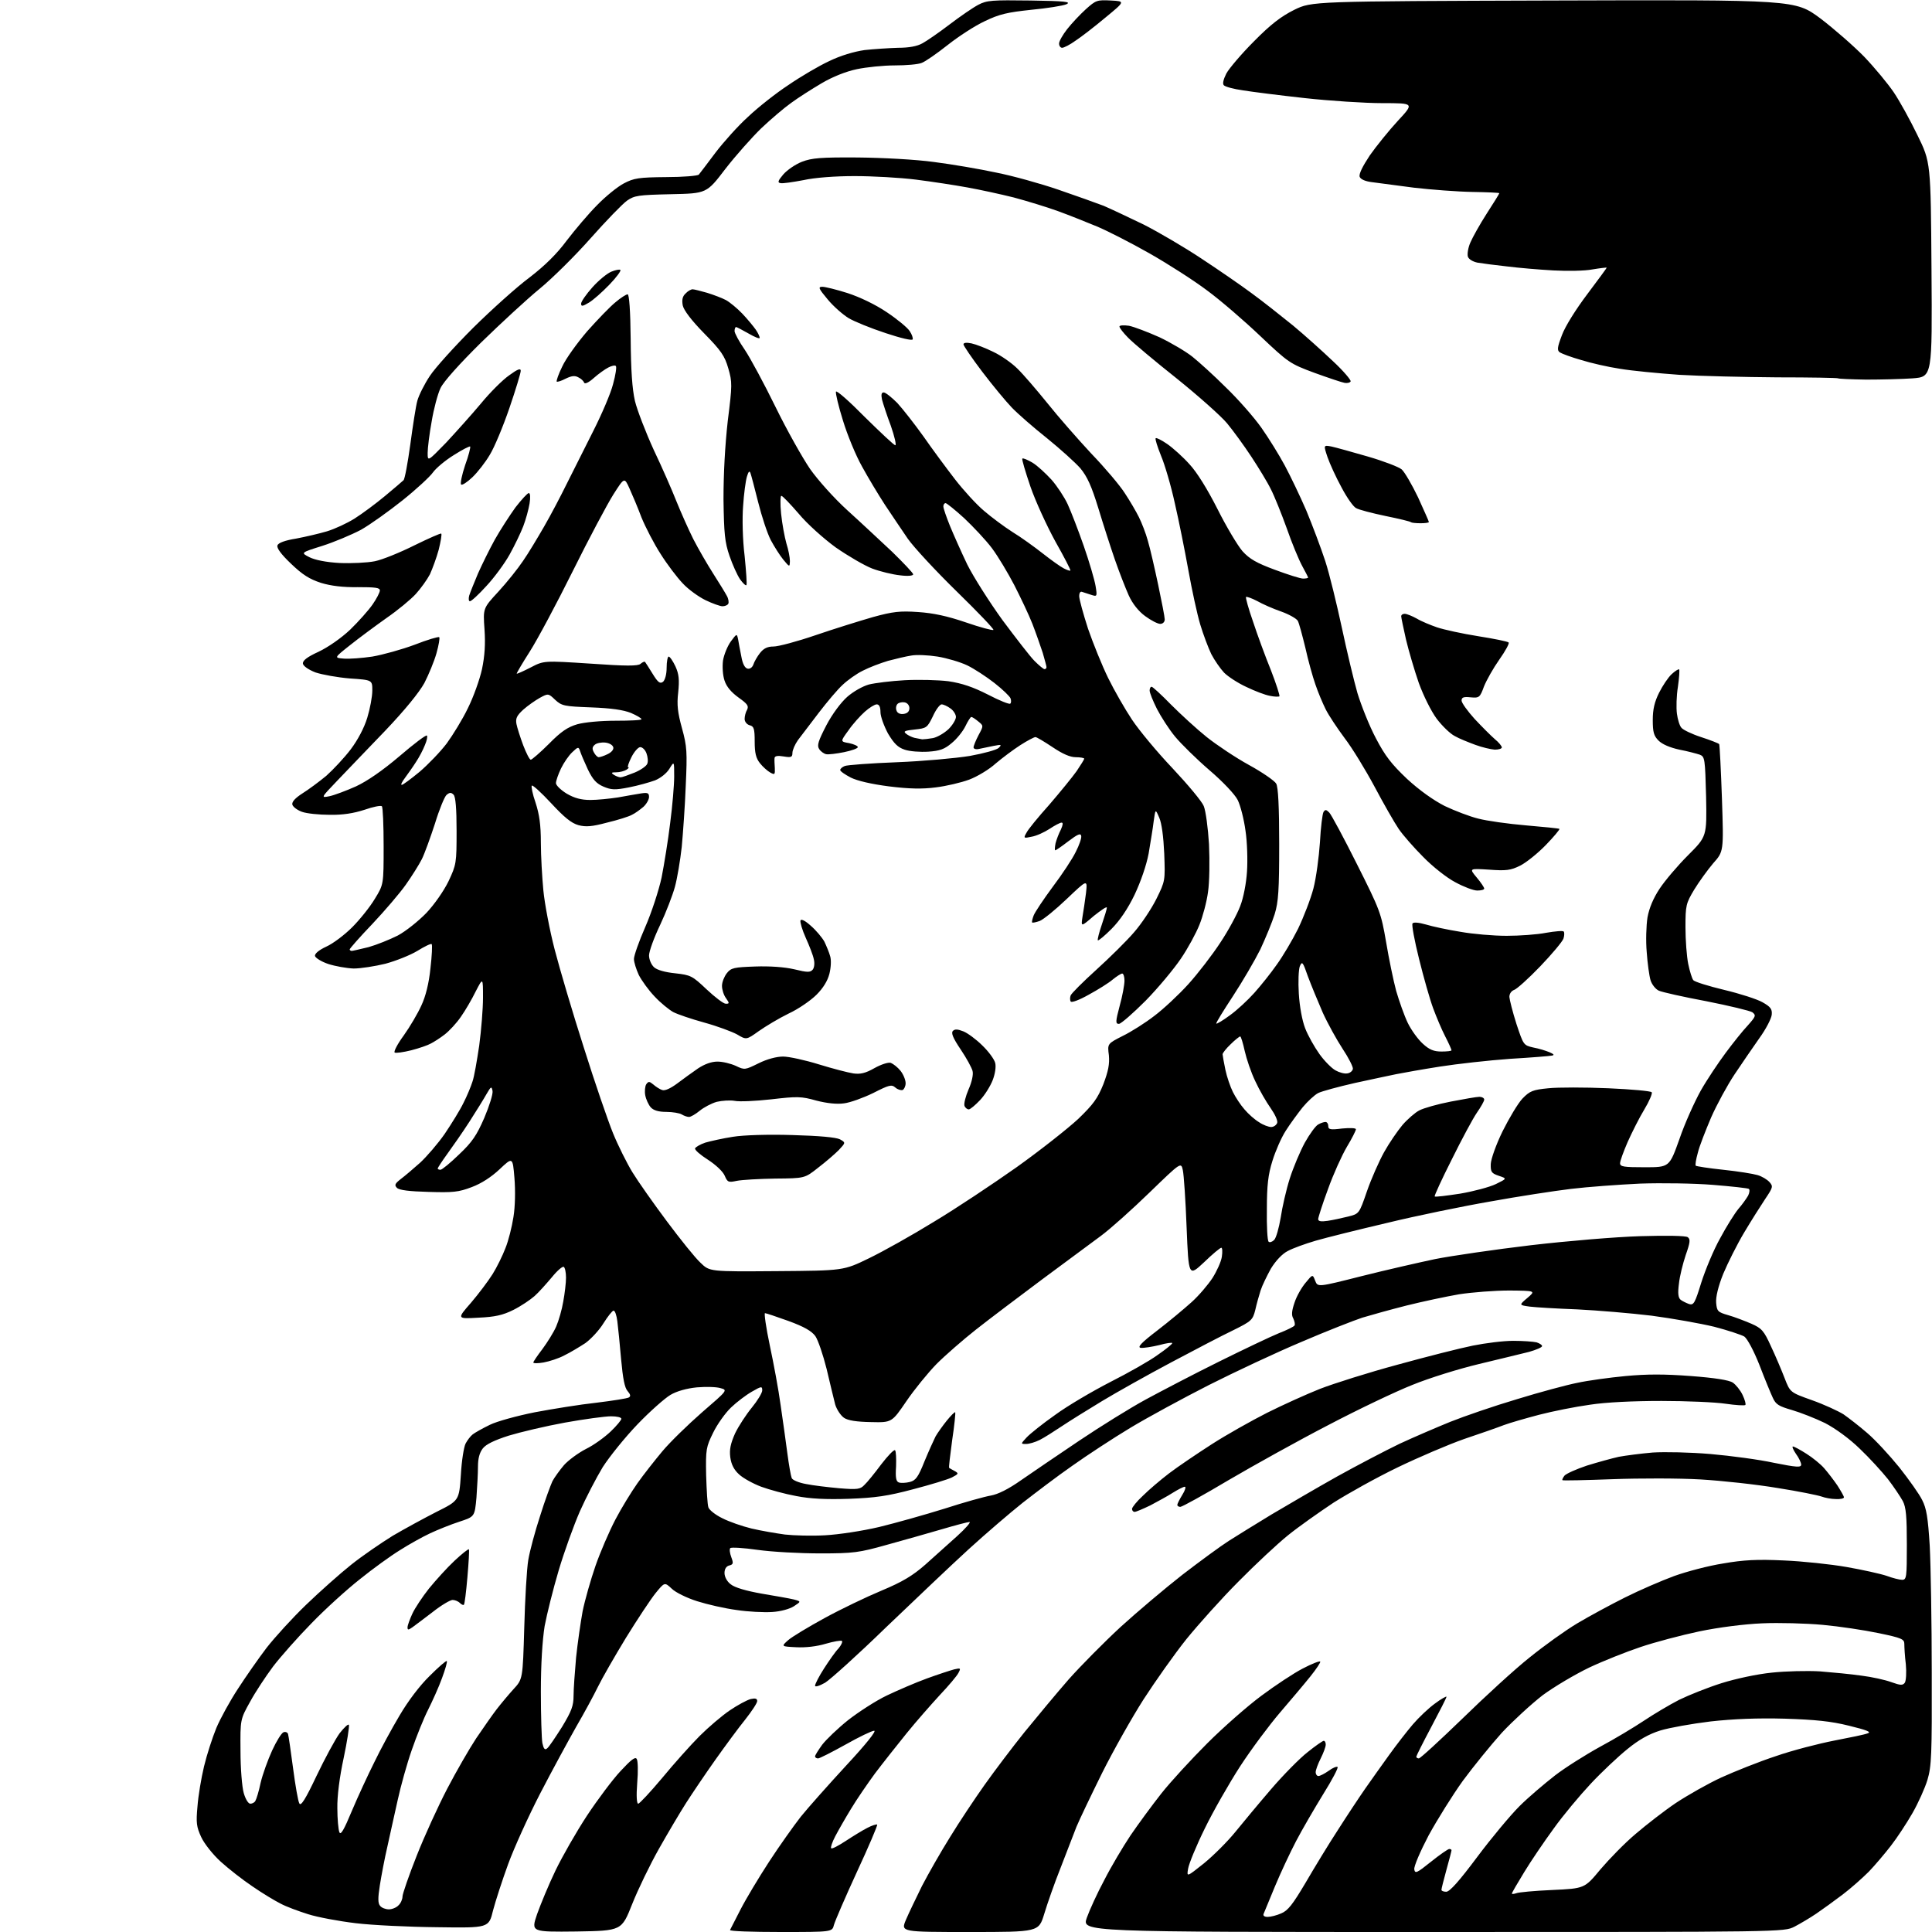 <?xml version="1.0" encoding="UTF-8" standalone="no"?>
<svg 
  version="1.1" 
  xmlns="http://www.w3.org/2000/svg" 
  xmlns:xlink="http://www.w3.org/1999/xlink" 
  xmlns:svg="http://www.w3.org/2000/svg"
  xmlns:rdf="http://www.w3.org/1999/02/22-rdf-syntax-ns#"
  xmlns:cc="http://creativecommons.org/ns#"
  xmlns:dc="http://purl.org/dc/elements/1.1/"
  viewBox="0 0 768 768"
  width="768"
  height="768"
>
<style>svg {background-color: white; }</style>"
<path stroke="none" fill="black" fill-rule="evenodd" d="M229.1,767.8C211.1,768.0 211.1,768.0 213.5,760.9C214.9,757.0 218.1,749.2 220.8,743.6C223.5,738.0 229.1,728.2 233.3,721.8C237.6,715.3 243.6,707.3 246.7,704.0C250.8,699.6 252.5,698.2 253.1,699.2C253.6,699.9 253.7,704.2 253.3,708.8C252.9,713.9 253.1,717.0 253.7,717.0C254.2,717.0 258.5,712.4 263.2,706.8C267.9,701.1 274.6,693.6 278.1,690.1C281.6,686.6 287.0,682.0 290.1,679.9C293.2,677.8 296.9,675.8 298.4,675.4C300.3,675.0 301.0,675.2 301.0,676.2C301.0,677.0 298.8,680.3 296.2,683.6C293.6,686.8 288.3,694.0 284.4,699.5C280.5,705.0 275.3,712.7 272.8,716.6C270.3,720.5 265.4,728.8 261.9,735.0C258.4,741.2 253.6,751.1 251.3,756.9C247.1,767.5 247.1,767.5 229.1,767.8zM310.3,768.0C299.0,768.0 290.0,767.7 290.2,767.2C290.4,766.8 292.3,763.1 294.4,759.0C296.5,754.9 301.6,746.4 305.7,740.1C309.8,733.8 315.5,725.8 318.3,722.2C321.2,718.6 329.3,709.5 336.3,701.9C344.3,693.3 348.5,688.0 347.5,688.0C346.6,688.0 341.4,690.5 336.1,693.5C330.7,696.5 325.8,699.0 325.2,699.0C324.5,699.0 324.0,698.6 324.0,698.2C324.0,697.7 325.3,695.7 326.8,693.6C328.4,691.5 333.0,687.1 337.1,683.8C341.2,680.6 348.1,676.1 352.5,674.0C356.9,671.9 364.1,668.8 368.5,667.2C372.9,665.6 377.8,664.0 379.3,663.6C381.9,663.0 382.0,663.1 381.0,665.0C380.4,666.2 377.1,670.1 373.6,673.8C370.2,677.5 364.2,684.3 360.4,689.0C356.6,693.7 350.9,700.9 347.8,705.0C344.8,709.1 340.4,715.5 338.2,719.2C336.0,722.8 333.2,727.7 332.0,730.0C330.8,732.3 330.1,734.4 330.4,734.7C330.7,735.1 333.3,733.7 336.2,731.8C339.1,729.9 343.0,727.5 344.8,726.6C346.7,725.6 348.4,725.1 348.7,725.3C348.9,725.6 345.3,734.1 340.6,744.2C336.0,754.2 331.9,763.7 331.5,765.2C330.8,768.0 330.8,768.0 310.3,768.0zM385.5,768.0C358.1,768.0 358.1,768.0 360.1,763.2C361.2,760.6 364.1,754.6 366.5,749.7C369.0,744.9 374.0,736.1 377.7,730.2C381.3,724.3 387.5,715.0 391.4,709.5C395.3,704.0 402.4,694.6 407.3,688.5C412.2,682.5 420.0,673.1 424.8,667.6C429.6,662.2 438.9,652.8 445.5,646.7C452.1,640.7 463.1,631.4 470.0,626.0C476.9,620.7 485.2,614.6 488.5,612.5C491.8,610.4 499.4,605.7 505.5,602.0C511.6,598.4 523.2,591.6 531.4,587.0C539.5,582.5 550.8,576.6 556.4,573.9C562.0,571.3 571.1,567.4 576.5,565.2C582.0,563.0 593.9,558.9 603.0,556.2C612.1,553.4 622.9,550.5 627.0,549.7C631.1,548.8 639.8,547.6 646.2,547.0C654.8,546.2 661.6,546.2 672.2,547.0C681.5,547.7 687.3,548.6 688.8,549.6C690.0,550.4 691.8,552.6 692.7,554.5C693.6,556.4 694.1,558.2 693.8,558.5C693.5,558.8 690.0,558.6 685.9,558.0C681.9,557.4 670.4,556.9 660.5,556.9C649.3,556.9 638.5,557.4 632.0,558.4C626.2,559.2 617.2,561.0 611.8,562.4C606.5,563.8 600.2,565.6 597.8,566.5C595.5,567.4 588.4,569.9 582.1,572.0C575.8,574.2 563.9,579.3 555.6,583.3C547.3,587.3 535.8,593.7 530.0,597.4C524.3,601.2 516.2,606.9 512.0,610.3C507.9,613.6 499.0,621.9 492.4,628.6C485.7,635.3 476.4,645.7 471.6,651.6C466.8,657.6 459.2,668.4 454.6,675.5C450.0,682.7 442.6,695.8 438.1,704.8C433.7,713.7 429.1,723.3 427.9,726.2C426.8,729.1 423.9,736.5 421.6,742.5C419.2,748.5 416.3,756.8 415.1,760.8C412.9,768.0 412.9,768.0 385.5,768.0zM569.6,768.0C430.1,768.0 430.1,768.0 432.0,762.4C433.1,759.3 436.2,752.5 439.0,747.3C441.7,742.0 446.4,734.1 449.4,729.6C452.4,725.2 457.9,717.7 461.6,713.0C465.3,708.3 473.6,699.3 479.9,693.0C486.3,686.6 496.0,678.1 501.4,674.1C506.9,670.0 514.3,665.1 517.8,663.3C521.4,661.4 524.5,660.2 524.8,660.5C525.1,660.7 523.3,663.4 520.9,666.4C518.5,669.4 513.0,675.9 508.8,680.8C504.6,685.7 497.5,695.2 493.0,702.1C488.6,708.9 482.2,720.1 478.9,726.9C475.5,733.8 472.6,740.9 472.3,742.8C471.7,746.2 471.7,746.2 478.6,740.7C482.4,737.6 488.0,732.0 491.0,728.3C494.0,724.6 500.4,716.9 505.3,711.2C510.1,705.6 516.7,698.9 519.8,696.5C522.9,694.0 525.8,692.0 526.2,692.0C526.7,692.0 527.0,692.7 527.0,693.5C527.0,694.4 526.1,696.8 525.0,699.0C523.9,701.2 523.0,703.6 523.0,704.5C523.0,705.3 523.5,706.0 524.1,706.0C524.7,706.0 526.5,705.1 528.2,703.9C529.8,702.7 531.4,702.1 531.7,702.4C532.1,702.7 529.5,707.6 526.0,713.2C522.5,718.9 517.6,727.3 515.2,731.9C512.8,736.5 509.0,744.6 506.8,749.9C504.6,755.2 502.6,760.1 502.3,760.8C502.0,761.5 502.6,762.0 503.9,762.0C505.1,762.0 507.5,761.4 509.3,760.6C512.0,759.5 513.9,757.0 519.0,748.4C522.5,742.4 528.2,733.0 531.8,727.5C535.3,722.0 540.2,714.6 542.7,711.0C545.2,707.4 549.5,701.4 552.3,697.5C555.1,693.6 559.3,688.2 561.6,685.5C564.0,682.7 567.9,679.0 570.4,677.2C572.9,675.3 575.0,674.2 575.0,674.5C575.0,674.9 572.3,680.2 569.0,686.4C565.7,692.6 563.0,698.0 563.0,698.3C563.0,698.7 563.5,699.0 564.0,699.0C564.6,699.0 572.3,691.9 581.3,683.2C590.2,674.5 602.2,663.5 608.0,658.9C613.8,654.2 622.3,648.1 627.0,645.3C631.7,642.5 640.2,637.9 646.0,635.0C651.8,632.1 660.6,628.3 665.5,626.5C670.5,624.7 679.2,622.4 685.0,621.5C693.0,620.1 698.5,619.8 709.0,620.3C716.4,620.6 727.7,621.8 734.0,622.9C740.3,624.0 747.5,625.6 749.9,626.4C752.3,627.3 755.1,628.0 756.1,628.0C757.9,628.0 758.0,627.0 758.0,614.0C758.0,602.9 757.7,599.2 756.4,596.7C755.4,594.9 752.8,591.0 750.5,588.0C748.1,585.0 743.1,579.5 739.3,575.9C735.2,571.9 729.7,567.9 725.5,565.7C721.6,563.8 715.7,561.5 712.3,560.5C707.1,559.0 705.9,558.3 704.7,555.6C703.9,553.9 701.5,548.1 699.4,542.6C697.1,536.8 694.6,532.2 693.4,531.3C692.2,530.6 686.8,528.8 681.4,527.4C676.0,526.1 664.8,524.1 656.5,523.0C648.2,522.0 635.0,520.9 627.0,520.5C619.0,520.2 610.5,519.7 608.1,519.4C603.8,518.8 603.8,518.8 607.1,516.0C610.5,513.1 610.5,513.1 600.0,513.0C594.2,513.0 585.2,513.7 580.0,514.5C574.8,515.4 565.4,517.4 559.0,519.0C552.7,520.6 544.8,522.8 541.5,523.8C538.2,524.9 527.4,529.1 517.4,533.4C507.4,537.6 490.8,545.4 480.5,550.6C470.1,555.9 456.1,563.5 449.3,567.6C442.5,571.7 432.1,578.5 426.2,582.7C420.3,586.8 411.5,593.5 406.5,597.4C401.6,601.3 391.9,609.6 385.0,615.9C378.1,622.2 363.4,636.2 352.2,646.9C341.1,657.7 330.1,667.6 328.0,668.9C325.7,670.2 324.0,670.7 324.0,670.1C324.0,669.4 325.6,666.3 327.6,663.2C329.6,660.1 332.1,656.5 333.3,655.3C334.4,654.0 335.0,652.7 334.7,652.3C334.3,652.0 331.4,652.5 328.3,653.4C324.7,654.5 320.2,655.0 316.5,654.8C310.5,654.5 310.5,654.5 313.3,652.0C314.9,650.6 321.4,646.7 327.8,643.2C334.2,639.7 344.4,634.8 350.4,632.3C358.8,628.8 362.9,626.3 367.9,621.9C371.5,618.7 377.2,613.6 380.5,610.6C383.8,607.6 386.0,605.1 385.4,605.0C384.8,605.0 379.8,606.3 374.4,607.9C368.9,609.5 359.1,612.3 352.5,614.1C341.5,617.2 339.3,617.5 326.0,617.5C318.0,617.5 306.9,616.9 301.2,616.1C295.6,615.3 290.7,615.0 290.3,615.4C289.9,615.8 290.1,617.4 290.7,619.0C291.6,621.4 291.5,621.9 289.9,622.3C288.7,622.6 288.0,623.7 288.0,625.3C288.0,626.8 289.0,628.7 290.5,629.8C292.1,631.1 296.6,632.4 302.8,633.5C308.1,634.4 313.9,635.4 315.5,635.8C318.5,636.6 318.5,636.6 315.6,638.5C313.9,639.6 310.3,640.6 306.9,640.8C303.7,641.0 297.3,640.7 292.8,640.0C288.2,639.4 281.2,637.8 277.1,636.5C273.0,635.2 268.5,633.0 267.0,631.5C264.2,628.9 264.2,628.9 260.6,633.3C258.6,635.8 253.3,643.8 248.8,651.1C244.3,658.5 239.3,667.2 237.7,670.5C236.1,673.8 232.2,681.0 229.0,686.5C225.9,692.0 219.4,703.9 214.7,713.0C210.0,722.1 204.3,734.7 202.0,741.0C199.7,747.3 197.0,755.6 196.0,759.4C194.3,766.4 194.3,766.4 173.9,766.1C162.7,766.0 148.0,765.3 141.4,764.5C134.7,763.7 126.1,762.1 122.4,760.9C118.6,759.7 113.7,757.9 111.5,756.7C109.3,755.6 104.3,752.6 100.4,749.9C96.5,747.3 90.9,742.9 87.8,740.1C84.7,737.3 81.2,732.9 80.0,730.3C78.1,726.2 77.9,724.6 78.5,718.1C78.8,713.9 80.0,706.8 81.1,702.2C82.2,697.6 84.4,690.8 86.0,686.9C87.6,683.1 91.5,676.0 94.6,671.3C97.7,666.5 102.8,659.2 106.0,655.0C109.2,650.9 116.2,643.2 121.6,638.0C127.1,632.7 135.2,625.5 139.6,622.0C144.1,618.4 151.6,613.3 156.1,610.5C160.7,607.8 168.6,603.5 173.5,601.0C182.5,596.5 182.5,596.5 183.2,586.3C183.5,580.7 184.4,575.1 185.1,573.8C185.8,572.5 187.0,570.9 187.9,570.2C188.8,569.5 191.8,567.8 194.7,566.4C197.5,565.0 205.6,562.8 212.6,561.4C219.5,560.1 230.6,558.3 237.1,557.6C243.6,556.8 249.4,555.9 250.0,555.5C250.8,555.0 250.6,554.3 249.5,553.0C248.3,551.7 247.6,548.0 246.9,540.3C246.4,534.4 245.7,527.6 245.4,525.2C245.1,522.9 244.5,521.0 243.9,521.0C243.4,521.0 241.6,523.3 239.9,526.0C238.2,528.8 234.9,532.3 232.7,533.9C230.4,535.4 226.6,537.7 224.3,538.8C222.1,540.0 218.3,541.2 216.1,541.6C213.8,542.0 212.0,542.0 212.0,541.6C212.0,541.3 213.6,538.9 215.6,536.3C217.6,533.6 220.1,529.6 221.1,527.3C222.1,525.0 223.4,520.5 223.9,517.4C224.5,514.2 225.0,509.9 225.0,507.9C225.0,505.8 224.6,503.9 224.1,503.6C223.6,503.3 221.5,505.1 219.4,507.7C217.2,510.3 214.2,513.7 212.5,515.2C210.8,516.7 207.1,519.2 204.1,520.7C199.9,522.8 196.8,523.5 190.2,523.8C181.6,524.3 181.6,524.3 187.2,517.9C190.2,514.4 194.1,509.2 195.8,506.5C197.5,503.8 199.8,499.1 200.9,496.2C202.1,493.3 203.5,487.7 204.1,483.8C204.8,479.6 204.9,473.2 204.5,468.3C203.8,459.9 203.8,459.9 198.6,464.8C195.3,467.9 191.3,470.5 187.5,471.9C182.3,473.9 180.0,474.1 170.3,473.8C162.7,473.6 158.7,473.1 157.8,472.2C156.7,471.1 157.0,470.5 159.3,468.7C160.9,467.5 164.3,464.6 167.0,462.2C169.6,459.8 174.1,454.6 176.8,450.7C179.5,446.7 182.9,441.2 184.2,438.5C185.6,435.8 187.2,431.9 187.8,430.0C188.5,428.1 189.6,421.6 190.5,415.6C191.3,409.6 192.0,401.0 192.0,396.6C192.0,388.5 192.0,388.5 189.1,394.1C187.6,397.2 184.9,401.8 183.2,404.2C181.5,406.7 178.6,409.8 176.8,411.2C175.0,412.6 172.5,414.2 171.3,414.8C170.1,415.5 166.6,416.7 163.5,417.5C160.3,418.3 157.3,418.7 156.9,418.4C156.4,418.1 158.0,415.0 160.5,411.6C163.0,408.1 166.1,402.8 167.5,399.7C169.2,396.1 170.5,390.9 171.1,385.0C171.7,379.9 171.9,375.6 171.6,375.3C171.3,375.0 168.8,376.2 165.9,378.0C163.1,379.7 157.3,382.0 153.2,383.1C149.1,384.1 143.4,385.0 140.6,385.0C137.8,384.9 133.3,384.1 130.5,383.2C127.8,382.3 125.4,380.8 125.2,380.0C125.1,379.1 126.7,377.7 129.7,376.3C132.4,375.1 137.0,371.6 140.0,368.6C143.0,365.6 147.1,360.5 149.0,357.3C152.5,351.6 152.5,351.6 152.5,336.4C152.5,328.0 152.2,320.9 151.8,320.5C151.4,320.1 148.3,320.7 144.9,321.9C140.6,323.3 136.2,324.0 131.1,323.9C126.9,323.9 121.9,323.4 120.0,322.7C118.1,322.0 116.4,320.7 116.2,319.8C116.0,318.7 117.4,317.2 120.2,315.4C122.6,313.9 126.8,310.8 129.7,308.4C132.5,305.9 136.9,301.2 139.4,297.9C142.2,294.2 144.8,289.3 146.0,285.3C147.1,281.7 148.0,276.9 148.0,274.5C148.0,270.3 148.0,270.3 139.1,269.7C134.2,269.3 128.1,268.2 125.4,267.3C122.6,266.2 120.6,264.8 120.4,263.8C120.3,262.6 122.0,261.2 126.6,259.1C130.4,257.3 135.6,253.7 139.2,250.3C142.5,247.1 146.5,242.6 148.1,240.3C149.7,238.0 151.0,235.5 151.0,234.7C151.0,233.6 149.1,233.4 142.2,233.4C136.4,233.5 131.5,232.9 127.6,231.7C123.0,230.2 120.3,228.5 115.7,224.1C111.7,220.3 109.9,217.8 110.3,216.8C110.6,215.8 113.3,214.8 117.7,214.1C121.4,213.4 127.0,212.1 130.0,211.2C133.0,210.3 138.0,208.0 141.0,206.1C144.0,204.2 149.4,200.2 153.0,197.2C156.6,194.2 159.9,191.4 160.4,190.9C160.9,190.5 162.1,184.0 163.1,176.7C164.1,169.3 165.3,161.4 165.9,159.3C166.5,157.1 168.7,152.7 170.9,149.4C173.0,146.2 180.8,137.6 188.1,130.3C195.5,123.0 205.5,114.0 210.5,110.3C216.6,105.6 221.3,101.0 225.3,95.6C228.6,91.3 234.0,84.9 237.4,81.5C240.7,78.1 245.5,74.2 248.0,72.9C252.0,70.8 253.9,70.5 264.8,70.4C271.5,70.4 277.4,69.9 277.8,69.4C278.2,68.9 281.2,65.0 284.4,60.7C287.6,56.5 293.4,50.0 297.4,46.4C301.3,42.7 308.5,37.0 313.4,33.8C318.2,30.5 325.5,26.2 329.6,24.3C334.1,22.1 339.5,20.5 343.7,19.9C347.4,19.5 353.4,19.1 357.0,19.0C361.3,19.0 364.6,18.4 366.7,17.2C368.4,16.3 373.3,12.9 377.5,9.7C381.7,6.5 386.8,3.0 388.9,1.9C392.3,0.1 394.4,-0.0 409.6,0.2C423.4,0.4 426.0,0.7 423.9,1.7C422.5,2.3 416.2,3.3 409.9,3.9C400.5,4.9 397.3,5.6 391.5,8.4C387.6,10.2 381.0,14.5 376.7,17.9C372.4,21.3 367.8,24.5 366.4,25.0C365.0,25.6 360.2,26.0 355.7,26.0C351.2,26.0 344.4,26.7 340.6,27.5C336.3,28.4 331.0,30.5 326.6,33.1C322.7,35.4 317.2,38.9 314.5,40.9C311.8,42.8 306.4,47.4 302.6,51.0C298.9,54.6 292.4,61.9 288.3,67.2C280.9,76.9 280.9,76.9 266.7,77.2C253.7,77.5 252.2,77.7 249.2,79.8C247.4,81.1 240.9,87.8 234.7,94.8C228.6,101.7 219.5,110.7 214.5,114.8C209.6,118.8 199.1,128.5 191.3,136.1C182.7,144.6 176.3,151.7 175.1,154.3C174.0,156.6 172.4,162.6 171.6,167.5C170.7,172.4 170.0,178.1 170.0,180.0C170.0,183.5 170.0,183.5 177.3,176.0C181.2,171.8 187.5,164.8 191.1,160.5C194.7,156.1 199.8,151.0 202.4,149.2C205.8,146.7 207.0,146.3 207.0,147.4C207.0,148.3 205.0,154.9 202.5,162.2C200.0,169.5 196.5,177.9 194.7,180.8C193.0,183.7 189.9,187.7 187.8,189.7C185.7,191.7 183.7,193.0 183.3,192.6C182.9,192.2 183.6,188.8 184.9,184.9C186.3,181.1 187.1,177.8 186.9,177.5C186.6,177.3 183.7,178.8 180.4,180.9C177.0,183.0 173.3,186.1 172.1,187.8C170.9,189.5 165.5,194.5 160.0,198.9C154.6,203.2 147.2,208.5 143.5,210.6C139.7,212.6 132.8,215.5 128.1,217.0C119.5,219.7 119.5,219.7 123.0,221.5C125.2,222.6 129.6,223.5 135.0,223.8C139.7,224.0 146.0,223.7 149.0,223.1C152.0,222.5 159.1,219.6 164.7,216.8C170.4,214.0 175.2,211.9 175.4,212.1C175.7,212.4 175.2,215.2 174.4,218.5C173.5,221.8 171.9,226.1 170.9,228.3C169.8,230.4 167.3,233.9 165.3,236.1C163.3,238.3 158.1,242.6 153.6,245.7C149.1,248.9 142.6,253.7 139.1,256.5C132.8,261.5 132.8,261.5 136.6,261.8C138.8,262.0 143.9,261.6 148.0,261.0C152.1,260.3 159.7,258.2 164.8,256.3C169.9,254.3 174.3,253.0 174.6,253.3C174.9,253.6 174.4,256.5 173.5,259.7C172.6,262.9 170.4,268.2 168.7,271.5C166.6,275.3 161.0,282.2 153.1,290.5C146.2,297.6 137.7,306.6 134.1,310.3C127.5,317.2 127.5,317.2 131.0,316.5C132.9,316.1 137.7,314.3 141.5,312.6C146.0,310.5 152.1,306.3 158.8,300.6C164.5,295.7 169.4,292.0 169.7,292.4C170.0,292.7 169.7,294.4 168.9,296.2C168.2,298.0 166.6,301.1 165.3,303.0C164.1,304.9 162.1,307.7 161.0,309.2C159.8,310.8 159.2,312.0 159.7,312.0C160.2,312.0 163.4,309.6 166.8,306.8C170.2,303.9 175.1,298.8 177.6,295.5C180.0,292.2 183.9,285.9 186.0,281.5C188.2,277.1 190.7,270.1 191.6,266.0C192.7,260.7 193.0,256.0 192.6,250.2C192.0,241.8 192.0,241.8 198.1,235.2C201.5,231.5 205.9,226.0 207.9,223.0C210.0,220.0 213.7,213.8 216.3,209.3C218.9,204.8 222.9,197.2 225.3,192.3C227.7,187.5 232.4,178.1 235.8,171.4C239.2,164.7 242.8,156.3 243.7,152.7C244.7,149.1 245.2,145.8 244.8,145.5C244.5,145.1 243.1,145.4 241.8,146.1C240.6,146.7 237.9,148.6 236.0,150.3C234.0,152.1 232.4,152.8 232.2,152.1C232.0,151.5 231.0,150.5 229.9,150.0C228.5,149.2 227.2,149.4 224.9,150.5C223.2,151.4 221.6,151.9 221.3,151.7C221.1,151.4 222.0,148.7 223.5,145.7C224.9,142.6 229.4,136.4 233.4,131.7C237.5,127.1 242.5,121.9 244.6,120.2C246.7,118.4 248.9,117.0 249.5,117.0C250.1,117.0 250.6,123.4 250.7,134.8C250.8,147.1 251.3,154.6 252.4,159.4C253.3,163.1 256.7,171.9 259.9,178.9C263.2,185.8 267.2,195.0 268.9,199.3C270.6,203.5 273.6,210.3 275.6,214.3C277.6,218.2 281.2,224.4 283.5,228.0C285.8,231.6 288.2,235.5 288.9,236.8C289.6,238.0 289.8,239.5 289.5,240.0C289.2,240.6 288.1,241.0 287.2,241.0C286.3,241.0 283.2,239.9 280.5,238.6C277.8,237.3 273.6,234.3 271.4,231.9C269.1,229.5 265.1,224.2 262.6,220.2C260.0,216.2 256.6,209.6 255.0,205.7C253.5,201.7 251.3,196.5 250.2,194.1C248.2,189.7 248.2,189.7 243.8,196.6C241.4,200.4 234.1,214.1 227.7,227.0C221.3,239.9 213.6,254.3 210.6,259.0C207.6,263.7 205.3,267.6 205.4,267.8C205.6,267.9 208.1,266.8 211.0,265.3C216.2,262.6 216.2,262.6 234.7,263.8C248.8,264.8 253.6,264.8 254.6,263.9C255.4,263.2 256.2,262.9 256.4,263.1C256.6,263.3 257.9,265.4 259.4,267.8C261.6,271.4 262.4,271.9 263.6,271.0C264.4,270.2 265.0,268.0 265.0,265.4C265.0,263.0 265.4,261.0 265.8,261.0C266.3,261.0 267.5,262.8 268.5,264.9C269.9,268.0 270.1,270.2 269.6,275.2C269.0,280.2 269.4,283.3 271.1,289.5C273.1,296.7 273.2,299.0 272.6,312.2C272.3,320.3 271.5,331.3 271.0,336.7C270.4,342.1 269.2,349.2 268.3,352.5C267.4,355.8 264.8,362.6 262.4,367.7C260.0,372.7 258.0,378.2 258.0,379.8C258.0,381.4 258.9,383.5 260.0,384.5C261.2,385.6 264.4,386.5 268.4,386.9C274.6,387.6 275.2,387.9 280.9,393.3C284.2,396.4 287.6,399.0 288.5,399.0C290.0,399.0 290.0,398.8 288.6,396.8C287.7,395.6 287.0,393.4 287.0,391.9C287.0,390.4 287.9,388.2 288.9,386.9C290.6,384.7 291.8,384.5 300.2,384.2C306.0,384.0 311.8,384.4 315.7,385.3C321.0,386.6 322.1,386.6 323.1,385.4C323.7,384.6 323.9,382.9 323.5,381.3C323.2,379.7 321.7,375.9 320.3,372.8C318.9,369.7 318.0,366.6 318.2,365.9C318.4,365.2 320.0,365.9 322.3,368.0C324.4,369.8 326.8,372.7 327.7,374.3C328.5,376.0 329.6,378.6 330.0,380.1C330.5,381.7 330.3,384.7 329.7,387.1C329.0,389.9 327.2,392.8 324.6,395.4C322.3,397.7 317.4,401.1 313.5,402.9C309.6,404.8 304.3,408.0 301.6,409.9C296.7,413.4 296.7,413.4 293.0,411.2C291.0,410.1 285.1,407.9 280.0,406.5C274.9,405.1 269.3,403.2 267.6,402.3C266.0,401.4 262.6,398.7 260.2,396.1C257.8,393.6 255.0,389.7 253.9,387.5C252.9,385.3 252.0,382.5 252.0,381.2C252.0,379.9 254.0,374.2 256.5,368.5C259.0,362.8 261.9,353.9 263.0,348.8C264.0,343.7 265.6,333.9 266.4,327.2C267.3,320.4 268.0,312.0 268.0,308.7C268.0,302.5 268.0,302.5 266.1,305.6C265.0,307.4 262.6,309.3 260.4,310.2C258.2,311.0 253.6,312.3 250.0,313.0C244.4,314.1 243.0,314.0 239.9,312.7C237.1,311.5 235.7,310.0 233.7,305.9C232.3,302.9 230.9,299.6 230.6,298.6C230.0,296.8 229.8,296.8 227.5,299.0C226.1,300.3 224.1,303.2 223.0,305.5C221.9,307.8 221.0,310.4 221.0,311.3C221.0,312.2 223.0,314.1 225.3,315.5C228.4,317.3 231.1,318.0 234.7,318.0C237.4,318.0 242.3,317.5 245.6,317.0C248.8,316.4 253.0,315.7 254.8,315.4C257.4,315.0 258.0,315.2 258.0,316.8C258.0,317.8 257.0,319.6 255.8,320.7C254.5,321.8 252.5,323.3 251.2,323.9C250.0,324.6 245.5,326.0 241.3,327.0C235.3,328.6 232.9,328.8 229.9,328.0C227.1,327.2 224.3,324.9 219.1,319.3C215.2,315.1 211.7,311.9 211.4,312.3C211.1,312.6 211.7,315.7 212.9,319.1C214.4,323.7 215.0,327.9 215.0,334.9C215.0,340.2 215.5,348.8 216.0,354.0C216.5,359.2 218.5,369.8 220.5,377.5C222.5,385.2 227.7,402.8 232.1,416.5C236.4,430.2 241.7,445.6 243.7,450.5C245.7,455.4 249.2,462.4 251.4,466.0C253.6,469.6 259.8,478.4 265.1,485.5C270.4,492.6 276.4,500.1 278.5,502.0C282.1,505.5 282.1,505.5 308.7,505.3C335.3,505.1 335.3,505.1 345.4,500.2C351.0,497.5 362.6,491.0 371.2,485.7C379.9,480.5 394.6,470.7 404.1,464.0C413.5,457.3 424.5,448.6 428.6,444.8C434.6,439.0 436.3,436.7 438.6,431.0C440.6,425.7 441.1,423.0 440.8,419.5C440.2,414.9 440.2,414.9 446.3,411.8C449.6,410.2 455.3,406.6 458.9,403.8C462.5,401.1 468.6,395.4 472.4,391.2C476.2,387.0 481.9,379.6 485.1,374.7C488.3,369.9 491.8,363.4 493.0,360.2C494.3,356.9 495.4,351.1 495.7,346.5C496.0,342.1 495.8,334.7 495.1,330.2C494.5,325.7 493.1,320.2 492.0,318.0C490.9,315.8 486.1,310.7 480.7,306.1C475.6,301.7 469.5,295.7 467.1,292.8C464.7,289.9 461.5,284.9 459.9,281.8C458.3,278.6 457.0,275.4 457.0,274.5C457.0,273.7 457.3,273.0 457.8,273.0C458.2,273.0 461.7,276.2 465.5,280.1C469.4,284.0 475.7,289.8 479.7,293.0C483.6,296.1 491.2,301.2 496.5,304.1C501.8,307.0 506.7,310.4 507.3,311.5C508.1,312.8 508.5,320.6 508.5,335.5C508.5,353.9 508.2,358.5 506.7,363.4C505.7,366.6 503.1,372.9 501.0,377.4C498.8,381.8 493.9,390.2 490.1,396.0C486.3,401.8 483.3,406.6 483.5,406.9C483.7,407.1 486.2,405.6 488.9,403.6C491.7,401.6 496.0,397.6 498.6,394.7C501.2,391.8 505.2,386.8 507.5,383.5C509.9,380.2 513.7,373.8 516.0,369.2C518.2,364.6 521.0,357.4 522.1,353.2C523.2,349.0 524.3,340.7 524.7,334.8C525.0,328.9 525.7,323.5 526.1,322.8C526.8,321.7 527.2,321.8 528.4,323.0C529.2,323.8 534.2,333.1 539.4,343.5C548.6,361.8 549.0,362.9 551.0,374.5C552.1,381.1 553.9,389.8 555.0,393.9C556.2,398.0 558.2,403.7 559.6,406.6C561.0,409.5 563.7,413.2 565.6,414.9C568.2,417.3 570.0,418.0 573.0,418.0C575.2,418.0 577.0,417.8 577.0,417.5C577.0,417.2 575.9,414.7 574.5,412.0C573.1,409.3 571.0,404.3 569.7,400.8C568.4,397.3 565.9,388.5 564.1,381.2C562.3,374.0 561.1,367.6 561.5,367.1C561.8,366.5 564.0,366.7 566.8,367.5C569.4,368.3 575.5,369.6 580.5,370.4C585.5,371.3 593.7,372.0 598.9,372.0C604.0,372.0 611.1,371.5 614.6,370.8C618.1,370.2 621.3,369.9 621.6,370.3C621.9,370.6 621.9,371.9 621.5,373.1C621.1,374.3 616.9,379.3 612.3,384.1C607.6,389.0 602.9,393.2 601.9,393.5C600.8,393.9 600.0,395.0 600.0,396.3C600.1,397.5 601.3,402.3 602.8,407.0C605.6,415.4 605.6,415.5 609.5,416.4C611.7,416.8 614.6,417.7 616.0,418.3C617.6,419.0 618.0,419.4 617.0,419.6C616.2,419.8 608.7,420.4 600.3,420.9C591.9,421.5 579.3,422.9 572.3,424.0C565.3,425.1 557.5,426.5 555.0,427.0C552.5,427.5 545.1,429.1 538.6,430.5C532.0,432.0 525.4,433.8 524.0,434.5C522.5,435.3 519.8,437.8 517.8,440.2C515.9,442.6 512.8,446.8 511.1,449.5C509.3,452.3 507.0,457.6 505.8,461.5C504.1,466.9 503.6,471.2 503.6,480.7C503.5,487.4 503.8,493.2 504.3,493.6C504.7,494.0 505.7,493.7 506.5,492.9C507.3,492.1 508.4,488.1 509.1,484.0C509.7,479.9 511.3,472.9 512.7,468.5C514.1,464.1 516.8,457.7 518.7,454.2C520.6,450.8 523.0,447.5 524.0,447.0C525.0,446.4 526.3,446.0 526.9,446.0C527.5,446.0 528.0,446.7 528.0,447.6C528.0,449.0 528.8,449.2 533.5,448.6C536.7,448.3 539.0,448.4 539.0,448.9C539.0,449.4 537.4,452.6 535.4,455.9C533.4,459.3 530.0,466.8 527.9,472.7C525.7,478.6 524.0,484.0 524.0,484.6C524.0,485.5 525.1,485.7 527.8,485.3C529.8,485.0 533.5,484.2 535.9,483.6C540.3,482.5 540.3,482.5 543.4,473.5C545.1,468.6 548.2,461.6 550.2,458.0C552.2,454.4 555.5,449.6 557.5,447.2C559.5,444.9 562.6,442.2 564.2,441.4C565.9,440.5 571.5,438.9 576.7,437.9C581.9,436.9 587.0,436.0 588.1,436.0C589.1,436.0 590.0,436.5 590.0,437.1C590.0,437.7 588.7,440.0 587.1,442.3C585.5,444.6 581.0,453.0 577.1,460.9C573.1,468.8 570.1,475.4 570.3,475.6C570.5,475.9 575.1,475.3 580.4,474.5C585.7,473.6 592.1,471.9 594.6,470.7C599.1,468.5 599.1,468.5 595.8,467.4C592.9,466.4 592.5,465.9 592.6,462.7C592.7,460.7 594.7,455.0 597.3,449.7C599.9,444.5 603.4,438.6 605.2,436.7C608.1,433.7 609.3,433.2 615.5,432.6C619.3,432.2 630.0,432.2 639.3,432.6C648.5,433.0 656.3,433.7 656.6,434.2C656.9,434.7 655.6,437.8 653.6,441.1C651.6,444.4 648.7,450.2 647.0,454.0C645.4,457.7 644.0,461.5 644.0,462.4C644.0,463.8 645.5,464.0 653.8,464.0C663.6,464.0 663.6,464.0 667.6,452.8C669.7,446.6 673.6,438.0 676.1,433.5C678.6,429.1 683.1,422.4 686.0,418.5C688.9,414.6 692.8,409.7 694.8,407.6C698.0,404.0 698.1,403.6 696.6,402.4C695.7,401.8 687.4,399.8 678.3,398.0C669.2,396.3 660.7,394.4 659.4,393.8C658.1,393.2 656.6,391.3 656.1,389.6C655.6,387.9 654.9,382.9 654.6,378.5C654.2,374.1 654.4,367.9 654.9,364.7C655.6,360.9 657.2,357.1 659.7,353.3C661.8,350.1 666.9,344.1 671.0,340.0C678.5,332.5 678.5,332.5 678.2,316.7C677.8,301.6 677.7,300.8 675.7,300.0C674.5,299.6 670.8,298.6 667.6,298.0C663.9,297.2 660.8,295.9 659.3,294.4C657.4,292.5 657.0,291.0 657.0,286.2C657.0,282.0 657.7,279.0 659.5,275.4C660.9,272.6 663.1,269.3 664.5,268.0C665.9,266.7 667.2,265.9 667.5,266.1C667.7,266.4 667.5,269.5 667.0,273.0C666.4,276.6 666.3,281.4 666.6,283.7C666.9,286.0 667.7,288.6 668.4,289.3C669.0,290.1 672.5,291.8 676.2,293.0C679.9,294.2 683.2,295.5 683.4,295.8C683.6,296.2 684.1,306.0 684.5,317.5C685.2,338.5 685.2,338.5 681.0,343.2C678.8,345.8 675.4,350.5 673.5,353.6C670.2,359.1 670.0,359.9 670.0,368.6C670.0,373.7 670.5,380.3 671.1,383.2C671.7,386.1 672.6,389.0 673.1,389.6C673.6,390.3 679.2,392.0 685.4,393.5C691.7,395.0 698.5,397.2 700.6,398.4C703.8,400.2 704.5,401.1 704.3,403.3C704.2,404.8 702.0,409.1 699.3,412.8C696.7,416.5 692.3,422.9 689.5,427.1C686.7,431.3 682.5,439.0 680.2,444.2C678.0,449.4 675.5,455.7 674.9,458.3C674.2,460.8 673.8,463.1 674.1,463.4C674.3,463.6 679.2,464.4 685.0,465.0C690.8,465.6 696.9,466.6 698.6,467.1C700.4,467.6 702.5,468.9 703.4,469.9C704.9,471.6 704.8,472.0 701.7,476.6C699.9,479.3 696.1,485.3 693.3,490.0C690.5,494.7 686.8,502.1 685.0,506.4C683.0,511.4 682.0,515.6 682.2,517.9C682.5,521.2 682.8,521.6 687.0,522.8C689.5,523.5 693.6,525.1 696.2,526.2C700.3,528.0 701.2,529.0 704.0,535.2C705.8,539.0 708.2,544.7 709.4,547.8C711.6,553.5 711.6,553.5 720.3,556.6C725.1,558.3 730.7,560.9 732.8,562.2C734.8,563.6 739.1,566.9 742.2,569.6C745.4,572.3 751.1,578.5 755.0,583.3C758.8,588.1 763.0,594.0 764.1,596.3C765.8,599.6 766.4,603.2 767.1,614.5C767.5,622.2 767.9,644.9 767.9,665.0C768.0,697.6 767.8,702.1 766.2,707.5C765.2,710.8 762.5,716.8 760.2,720.8C757.9,724.8 754.1,730.6 751.6,733.8C749.2,736.9 745.3,741.5 742.9,744.0C740.4,746.5 735.8,750.6 732.5,753.1C729.2,755.6 724.5,759.0 722.0,760.7C719.5,762.4 715.6,764.7 713.3,765.9C709.1,768.0 709.1,768.0 569.6,768.0zM154.6,759.0C155.8,759.0 157.6,758.3 158.4,757.4C159.3,756.6 160.0,755.0 160.0,753.9C160.0,752.9 162.5,745.6 165.6,737.8C168.7,729.9 174.2,717.9 177.8,711.0C181.4,704.1 186.6,695.1 189.3,691.0C192.1,686.9 195.7,681.7 197.4,679.5C199.1,677.3 202.1,673.7 204.1,671.5C207.8,667.5 207.8,667.5 208.4,647.0C208.7,635.7 209.4,623.6 210.0,620.1C210.6,616.5 212.7,608.7 214.7,602.6C216.6,596.5 218.9,590.3 219.6,588.8C220.4,587.3 222.5,584.4 224.2,582.4C225.9,580.5 229.8,577.6 232.9,576.0C236.0,574.5 240.4,571.3 242.8,569.0C245.1,566.8 247.0,564.5 247.0,564.0C247.0,563.4 245.2,563.0 242.9,563.0C240.6,563.0 232.4,564.1 224.6,565.5C216.9,566.9 206.8,569.3 202.2,570.7C196.6,572.5 193.2,574.1 191.9,575.8C190.6,577.5 190.0,579.8 190.0,583.0C190.0,585.6 189.7,591.1 189.4,595.3C188.7,602.9 188.7,602.9 182.6,604.9C179.2,606.0 174.0,608.1 171.0,609.5C168.0,610.9 162.6,613.9 159.0,616.2C155.4,618.4 148.2,623.6 143.0,627.8C137.8,631.9 129.1,639.8 123.8,645.3C118.4,650.8 111.6,658.5 108.6,662.4C105.7,666.3 101.5,672.6 99.4,676.5C95.5,683.5 95.5,683.5 95.6,696.0C95.6,702.9 96.2,710.4 96.9,712.8C97.6,715.2 98.7,717.0 99.5,717.0C100.3,717.0 101.2,716.5 101.5,715.9C101.9,715.3 102.9,712.1 103.6,708.7C104.4,705.3 106.5,699.5 108.2,695.8C109.9,692.1 111.9,688.9 112.7,688.6C113.4,688.3 114.3,688.6 114.5,689.3C114.7,689.9 115.6,696.1 116.5,702.9C117.4,709.8 118.5,716.1 119.0,716.9C119.6,718.1 121.4,715.3 125.8,706.0C129.1,699.1 133.2,691.5 135.0,689.0C136.9,686.6 138.5,685.1 138.7,685.7C138.9,686.3 138.0,692.3 136.6,698.9C135.0,706.3 134.0,714.0 134.1,718.8C134.1,723.0 134.5,727.3 134.9,728.3C135.4,729.7 136.7,727.5 139.9,719.8C142.3,714.1 146.3,705.5 148.8,700.5C151.2,695.5 155.7,687.2 158.8,682.0C162.2,676.2 166.8,670.1 170.8,666.2C174.3,662.7 177.4,660.0 177.6,660.3C177.9,660.5 177.0,663.6 175.7,667.1C174.4,670.7 171.9,676.2 170.2,679.6C168.5,682.9 165.6,690.1 163.7,695.6C161.8,701.0 159.3,710.0 158.1,715.5C156.9,721.0 155.0,729.3 154.0,734.0C152.9,738.7 151.6,745.6 151.0,749.4C150.2,754.5 150.2,756.6 151.1,757.6C151.7,758.4 153.3,759.0 154.6,759.0zM602.7,752.6C603.6,752.2 610.1,751.6 617.1,751.3C629.9,750.7 629.9,750.7 636.2,743.1C639.7,739.0 645.9,732.6 650.2,729.0C654.4,725.4 661.6,719.8 666.2,716.7C670.9,713.6 679.0,709.0 684.2,706.6C689.5,704.2 699.2,700.3 705.9,698.1C712.5,695.8 723.0,693.1 729.2,691.9C735.4,690.7 741.4,689.5 742.5,689.0C744.0,688.5 742.0,687.7 735.0,686.0C727.8,684.2 721.6,683.6 709.5,683.2C698.7,682.9 689.1,683.3 680.0,684.3C672.6,685.2 663.6,686.8 660.0,687.9C655.5,689.3 651.4,691.6 646.9,695.3C643.3,698.2 636.7,704.4 632.4,709.0C628.0,713.7 621.3,721.7 617.6,726.9C613.8,732.1 608.5,739.9 605.9,744.2C603.2,748.6 601.0,752.4 601.0,752.7C601.0,753.0 601.8,752.9 602.7,752.6zM574.9,752.0C576.3,752.0 580.1,747.7 587.2,738.2C592.8,730.7 600.4,721.6 604.0,718.0C607.6,714.4 614.0,709.0 618.1,705.8C622.1,702.7 630.2,697.6 636.0,694.4C641.8,691.3 649.6,686.6 653.5,684.0C657.4,681.4 663.6,677.7 667.5,675.7C671.4,673.8 678.9,670.8 684.3,669.1C690.0,667.3 698.4,665.5 704.3,664.9C709.9,664.3 718.5,664.1 723.5,664.4C728.5,664.8 735.9,665.5 740.0,666.1C744.1,666.6 749.5,667.8 751.9,668.7C755.5,670.0 756.4,670.0 757.2,668.9C757.7,668.1 757.9,664.8 757.6,661.6C757.2,658.4 757.0,654.7 757.0,653.5C757.0,651.6 756.0,651.1 746.8,649.2C741.1,648.0 731.1,646.5 724.5,645.9C717.9,645.3 707.1,645.0 700.5,645.3C693.4,645.6 683.2,646.9 675.5,648.5C668.4,650.0 657.8,652.8 652.2,654.7C646.5,656.6 637.2,660.3 631.7,662.9C626.1,665.6 617.8,670.5 613.2,673.9C608.7,677.4 601.4,684.1 597.0,688.8C592.7,693.6 585.7,702.2 581.5,707.9C577.4,713.6 571.3,723.4 567.9,729.6C564.6,735.9 562.0,741.9 562.2,743.1C562.5,744.9 563.2,744.6 568.8,740.1C572.3,737.3 575.6,735.0 576.1,735.0C576.6,735.0 577.0,735.2 577.0,735.5C577.0,735.8 576.1,739.3 575.0,743.2C573.9,747.2 573.0,750.8 573.0,751.2C573.0,751.7 573.9,752.0 574.9,752.0zM217.5,695.0C218.2,694.5 220.8,690.6 223.4,686.5C227.2,680.2 228.0,678.1 228.0,674.1C228.0,671.4 228.5,664.6 229.0,658.9C229.6,653.2 230.8,644.9 231.6,640.5C232.5,636.1 234.8,628.0 236.7,622.5C238.6,617.0 242.2,608.7 244.6,604.1C247.0,599.5 251.0,593.0 253.4,589.6C255.8,586.2 260.3,580.5 263.3,576.9C266.4,573.2 273.5,566.3 279.1,561.4C289.3,552.6 289.3,552.6 286.4,551.8C284.8,551.3 280.6,551.2 277.0,551.5C273.0,551.9 269.0,553.0 266.5,554.5C264.3,555.8 258.4,561.0 253.5,566.1C248.5,571.3 242.3,579.0 239.6,583.2C237.0,587.5 232.9,595.4 230.5,600.8C228.1,606.3 224.3,616.8 222.1,624.2C219.9,631.6 217.4,641.6 216.5,646.4C215.6,652.1 215.0,661.5 215.0,672.5C215.0,682.0 215.3,691.2 215.6,692.9C216.1,695.2 216.6,695.8 217.5,695.0zM163.9,646.9C162.3,648.0 162.0,648.0 162.0,646.9C162.0,646.1 162.9,643.7 163.9,641.5C164.9,639.3 167.9,634.8 170.5,631.5C173.2,628.2 177.7,623.2 180.7,620.4C183.7,617.6 186.2,615.6 186.4,615.9C186.6,616.2 186.3,621.2 185.8,627.0C185.3,632.8 184.7,637.7 184.4,637.9C184.2,638.2 183.4,637.8 182.8,637.2C182.1,636.5 180.8,636.0 179.9,636.0C179.0,636.0 175.4,638.1 172.0,640.8C168.6,643.4 165.0,646.1 163.9,646.9zM328.0,610.3C333.4,610.0 342.7,608.6 349.5,607.0C356.1,605.4 367.8,602.1 375.5,599.7C383.2,597.2 391.5,594.9 393.9,594.5C396.7,594.0 400.8,592.0 405.9,588.4C410.1,585.5 420.5,578.4 429.0,572.7C437.5,567.0 449.4,559.6 455.5,556.3C461.6,553.0 474.6,546.2 484.5,541.3C494.4,536.4 505.1,531.3 508.3,530.0C511.4,528.8 514.3,527.4 514.6,526.9C514.9,526.4 514.6,525.2 514.1,524.1C513.3,522.8 513.5,521.0 514.6,517.8C515.4,515.3 517.4,511.8 519.0,509.9C521.8,506.5 521.8,506.5 522.8,509.1C523.8,511.7 523.8,511.7 541.2,507.3C550.7,504.9 563.9,501.9 570.5,500.5C577.1,499.2 594.2,496.7 608.5,495.0C623.1,493.3 642.2,491.7 652.0,491.4C662.4,491.1 670.1,491.2 670.9,491.8C672.0,492.6 671.9,493.8 670.1,498.9C669.0,502.2 667.7,507.3 667.4,510.3C666.9,514.1 667.1,515.9 668.1,516.7C668.9,517.3 670.4,518.0 671.5,518.4C673.3,518.9 673.8,517.9 676.3,509.8C677.9,504.8 681.2,496.8 683.8,492.2C686.3,487.5 689.6,482.3 691.0,480.6C692.5,478.9 694.2,476.5 694.9,475.3C695.5,474.1 695.6,472.9 695.2,472.6C694.7,472.3 688.3,471.6 680.9,471.0C673.5,470.4 660.6,470.2 652.0,470.5C643.5,470.9 631.1,471.8 624.5,472.6C617.9,473.4 603.5,475.6 592.5,477.6C581.5,479.5 563.0,483.3 551.5,486.1C540.0,488.8 527.1,492.0 523.0,493.2C518.9,494.4 513.9,496.2 511.9,497.3C509.7,498.4 507.1,501.2 505.2,504.3C503.6,507.2 501.7,511.1 501.1,513.0C500.5,514.9 499.5,518.4 499.0,520.7C498.0,524.7 497.5,525.2 490.2,528.8C486.0,530.8 474.9,536.6 465.5,541.6C456.1,546.6 443.8,553.5 438.0,557.0C432.2,560.5 425.0,565.0 422.0,567.0C419.0,569.0 415.1,571.5 413.3,572.4C411.5,573.3 409.1,574.0 407.9,574.0C405.7,574.0 405.7,574.0 408.1,571.4C409.4,570.0 414.5,565.9 419.5,562.4C424.4,558.8 434.3,553.0 441.5,549.3C448.6,545.7 457.1,540.9 460.2,538.6C463.4,536.4 466.0,534.3 466.0,533.9C466.0,533.6 463.6,533.9 460.8,534.7C457.9,535.4 454.6,535.9 453.5,535.8C452.0,535.6 453.5,533.9 459.9,529.0C464.6,525.4 470.7,520.3 473.7,517.6C476.6,515.0 480.3,510.6 482.0,508.0C483.7,505.3 485.4,501.6 485.7,499.6C486.0,497.6 485.9,496.0 485.5,496.0C485.0,496.0 481.9,498.6 478.6,501.8C472.5,507.5 472.5,507.5 471.7,488.0C471.3,477.3 470.6,467.0 470.2,465.2C469.5,461.9 469.5,461.9 457.0,474.0C450.1,480.7 441.4,488.5 437.6,491.3C433.7,494.2 423.2,502.0 414.1,508.7C405.0,515.5 393.2,524.4 388.0,528.5C382.8,532.6 375.7,538.8 372.3,542.2C368.9,545.7 363.5,552.3 360.3,557.0C354.5,565.5 354.5,565.5 346.2,565.3C340.6,565.2 337.1,564.7 335.5,563.6C334.2,562.7 332.6,560.3 332.0,558.3C331.5,556.2 329.9,549.9 328.6,544.2C327.2,538.6 325.2,532.7 324.1,531.1C322.6,529.1 319.7,527.4 313.4,525.1C308.7,523.4 304.5,522.0 304.1,522.0C303.7,522.0 304.5,527.7 306.0,534.8C307.5,541.8 309.5,552.5 310.3,558.5C311.2,564.5 312.4,573.3 313.0,577.8C313.6,582.4 314.4,586.8 314.7,587.5C314.9,588.3 317.5,589.4 320.3,589.9C323.2,590.5 329.2,591.2 333.6,591.6C340.9,592.2 342.0,592.0 343.6,590.3C344.7,589.3 347.7,585.6 350.3,582.1C353.0,578.6 355.4,576.1 355.8,576.5C356.2,576.9 356.3,579.8 356.2,582.9C355.9,587.4 356.2,588.9 357.3,589.3C358.2,589.6 360.1,589.5 361.7,589.1C364.0,588.5 365.0,587.2 367.5,580.9C369.2,576.8 371.2,572.4 371.9,571.0C372.7,569.6 374.7,566.8 376.3,564.8C378.0,562.7 379.5,561.2 379.7,561.4C379.9,561.5 379.4,566.6 378.5,572.5C377.7,578.5 377.1,583.4 377.3,583.5C377.4,583.6 378.4,584.2 379.4,584.7C381.2,585.7 381.1,585.9 378.4,587.3C376.8,588.1 369.9,590.2 363.0,592.0C352.9,594.7 348.0,595.4 337.5,595.8C328.3,596.1 322.1,595.8 316.5,594.7C312.1,593.9 305.9,592.2 302.6,591.0C299.4,589.8 295.4,587.6 293.8,586.1C291.8,584.3 290.7,582.2 290.3,579.3C289.9,576.2 290.4,573.9 292.2,569.8C293.6,566.9 296.6,562.3 298.9,559.5C301.1,556.8 303.0,553.7 303.0,552.7C303.0,551.0 302.7,551.0 298.9,553.2C296.6,554.5 292.9,557.3 290.6,559.5C288.3,561.7 285.1,566.2 283.5,569.5C280.7,575.2 280.5,576.1 280.7,586.4C280.9,592.4 281.2,598.1 281.6,599.2C281.9,600.2 284.4,602.2 287.1,603.5C289.8,604.9 295.0,606.7 298.7,607.6C302.5,608.5 308.4,609.5 312.0,610.0C315.6,610.4 322.8,610.6 328.0,610.3zM451.0,601.0C450.5,601.0 450.0,600.5 450.0,599.8C450.0,599.2 451.9,596.8 454.3,594.6C456.6,592.3 461.3,588.3 464.7,585.7C468.1,583.1 475.8,577.9 481.7,574.1C487.6,570.3 497.6,564.7 503.7,561.6C509.9,558.5 519.4,554.2 524.7,552.1C530.1,550.0 544.0,545.6 555.5,542.5C567.1,539.3 580.5,535.9 585.5,534.9C590.5,533.9 597.6,533.0 601.5,533.0C605.4,533.0 609.5,533.3 610.8,533.6C612.0,534.0 613.0,534.6 613.0,535.1C613.0,535.6 610.6,536.6 607.8,537.4C604.9,538.1 596.0,540.3 588.0,542.2C580.0,544.1 568.1,547.8 561.5,550.5C554.9,553.1 539.8,560.3 528.0,566.5C516.2,572.6 498.4,582.5 488.5,588.3C478.6,594.2 469.9,599.0 469.2,599.0C468.6,599.0 468.0,598.7 468.0,598.2C468.0,597.8 468.9,596.0 470.0,594.2C471.1,592.5 471.5,591.0 471.0,591.0C470.4,591.0 468.3,592.1 466.2,593.4C464.2,594.7 460.1,596.9 457.3,598.4C454.4,599.8 451.6,601.0 451.0,601.0zM729.8,595.9C728.0,595.9 725.4,595.4 724.1,594.9C722.7,594.4 714.9,592.8 706.6,591.5C698.3,590.1 684.5,588.6 676.0,588.1C667.5,587.6 651.7,587.6 641.0,588.0C630.3,588.4 621.3,588.6 621.1,588.4C620.9,588.2 621.3,587.4 621.9,586.6C622.6,585.8 626.6,584.0 630.8,582.6C635.0,581.3 640.8,579.7 643.5,579.1C646.2,578.6 652.3,577.8 657.0,577.4C661.9,577.1 671.8,577.3 680.0,578.0C688.0,578.7 699.3,580.2 705.2,581.5C714.2,583.3 716.0,583.4 716.0,582.2C716.0,581.5 715.1,579.5 713.9,577.9C712.8,576.3 712.3,575.0 712.7,575.0C713.2,575.0 715.6,576.3 718.1,577.9C720.5,579.4 723.7,582.0 725.1,583.6C726.5,585.2 728.9,588.3 730.4,590.5C731.8,592.7 733.0,594.8 733.0,595.2C733.0,595.7 731.5,596.0 729.8,595.9zM292.9,469.4C289.6,470.1 289.2,470.0 288.1,467.4C287.4,465.7 284.5,463.0 281.4,461.0C278.4,459.1 276.1,457.1 276.3,456.5C276.5,456.0 278.3,454.9 280.4,454.2C282.5,453.6 287.4,452.5 291.3,451.9C295.5,451.2 305.5,450.9 315.0,451.2C325.7,451.5 332.3,452.1 333.9,452.9C336.2,454.2 336.2,454.2 333.4,457.2C331.8,458.8 328.1,462.0 325.2,464.2C319.9,468.4 319.9,468.4 308.2,468.5C301.8,468.6 294.9,469.0 292.9,469.4zM175.1,465.0C175.7,465.0 179.0,462.3 182.5,458.9C187.7,454.0 189.5,451.3 192.5,444.4C194.5,439.7 196.0,434.9 195.8,433.7C195.4,431.7 195.2,431.8 193.4,434.9C192.4,436.7 189.3,441.7 186.6,445.9C183.9,450.1 179.9,455.8 177.8,458.7C175.7,461.6 174.0,464.2 174.0,464.5C174.0,464.8 174.5,465.0 175.1,465.0zM505.3,448.0C506.3,448.0 507.3,447.3 507.7,446.4C508.0,445.5 506.9,443.1 505.1,440.5C503.4,438.1 500.6,433.3 499.0,429.8C497.3,426.3 495.5,420.9 494.8,417.8C494.1,414.6 493.3,412.0 493.0,412.0C492.7,412.0 490.9,413.4 489.2,415.1C487.4,416.8 486.0,418.6 486.0,419.1C486.0,419.5 486.5,422.3 487.1,425.2C487.7,428.1 489.1,432.1 490.1,434.1C491.1,436.1 493.1,439.2 494.7,441.0C496.2,442.8 498.8,445.1 500.5,446.1C502.1,447.2 504.3,448.0 505.3,448.0zM273.9,444.0C273.1,444.0 271.8,443.5 271.0,443.0C270.2,442.5 267.4,442.0 264.9,442.0C261.8,442.0 259.8,441.4 258.7,440.2C257.8,439.2 256.8,437.0 256.5,435.4C256.2,433.8 256.4,431.8 256.9,431.0C257.8,429.8 258.1,429.8 259.7,431.1C260.7,432.0 262.3,433.0 263.2,433.3C264.3,433.7 266.5,432.7 269.2,430.7C271.6,428.9 275.3,426.2 277.5,424.7C280.1,423.0 282.8,422.0 285.2,422.0C287.3,422.0 290.5,422.8 292.5,423.7C296.0,425.4 296.2,425.3 301.5,422.7C304.9,421.0 308.7,420.0 311.3,420.0C313.6,420.0 320.0,421.4 325.5,423.1C331.0,424.8 337.2,426.4 339.2,426.7C342.0,427.1 344.1,426.6 347.6,424.6C350.3,423.1 353.1,422.2 354.1,422.5C355.1,422.9 356.9,424.3 358.0,425.7C359.1,427.1 360.0,429.3 360.0,430.6C360.0,431.8 359.4,433.0 358.8,433.3C358.1,433.5 356.8,433.1 355.9,432.3C354.4,431.0 353.4,431.3 347.1,434.5C343.2,436.4 338.0,438.3 335.5,438.6C332.7,439.0 328.8,438.6 324.5,437.5C318.5,435.8 316.9,435.8 306.6,437.0C300.3,437.7 293.8,438.0 292.0,437.6C290.2,437.3 287.0,437.5 284.9,438.0C282.8,438.6 279.8,440.2 278.2,441.5C276.5,442.9 274.6,444.0 273.9,444.0zM385.1,441.0C384.5,441.0 383.7,440.4 383.4,439.6C383.1,438.8 383.8,435.9 385.0,433.1C386.3,430.2 387.0,427.1 386.6,425.7C386.3,424.5 384.2,420.6 381.9,417.2C378.8,412.6 378.0,410.6 378.8,409.8C379.6,409.0 380.7,409.1 383.0,410.0C384.7,410.7 388.1,413.2 390.5,415.6C392.9,417.9 395.2,421.0 395.6,422.5C396.0,424.0 395.6,426.8 394.6,429.4C393.7,431.7 391.5,435.3 389.6,437.3C387.7,439.3 385.7,441.0 385.1,441.0zM535.5,426.7C536.6,426.6 537.6,425.8 537.8,424.9C537.9,424.1 536.1,420.5 533.7,416.9C531.4,413.4 527.8,406.9 525.8,402.5C523.9,398.1 521.2,391.6 519.9,388.1C517.9,382.3 517.6,382.0 516.7,384.1C516.2,385.4 516.0,390.3 516.3,395.0C516.6,400.0 517.6,405.6 518.8,408.7C519.9,411.6 522.5,416.2 524.5,419.0C526.5,421.8 529.4,424.7 530.9,425.5C532.3,426.3 534.4,426.9 535.5,426.7zM444.8,407.0C443.4,407.0 443.4,406.2 445.1,399.8C446.2,395.9 447.0,391.4 447.0,389.8C447.0,388.3 446.6,387.0 446.1,387.0C445.6,387.0 443.9,388.1 442.3,389.4C440.8,390.7 436.5,393.4 432.8,395.4C429.1,397.5 425.9,398.7 425.6,398.1C425.3,397.6 425.3,396.5 425.6,395.7C425.9,394.9 430.5,390.3 435.8,385.5C441.1,380.7 447.9,374.0 450.8,370.6C453.7,367.3 457.7,361.3 459.7,357.3C463.2,350.2 463.2,350.1 462.8,339.3C462.5,332.6 461.8,327.2 460.8,325.0C459.3,321.5 459.3,321.5 458.6,326.5C458.3,329.2 457.3,335.0 456.6,339.3C455.7,344.0 453.5,350.4 451.0,355.7C448.3,361.3 445.1,366.0 441.8,369.3C439.1,372.0 436.7,374.0 436.4,373.8C436.2,373.5 436.9,370.7 438.0,367.5C439.1,364.3 440.0,361.3 440.0,360.8C440.0,360.2 437.7,361.8 434.8,364.1C429.7,368.5 429.7,368.5 430.3,364.5C430.7,362.3 431.3,358.0 431.7,355.0C432.3,349.5 432.3,349.5 424.1,357.3C419.6,361.6 414.8,365.5 413.3,366.1C411.9,366.6 410.5,366.9 410.3,366.7C410.1,366.5 410.4,365.2 410.9,363.9C411.4,362.6 414.8,357.5 418.5,352.5C422.2,347.6 426.3,341.4 427.6,338.7C429.0,336.0 430.0,333.1 429.8,332.3C429.6,331.1 428.4,331.6 424.7,334.4C422.1,336.4 419.8,338.0 419.5,338.0C419.2,338.0 419.3,336.8 419.6,335.2C420.0,333.7 420.9,331.3 421.7,329.8C422.5,328.0 422.7,327.0 422.0,327.0C421.4,327.0 419.3,328.1 417.2,329.5C415.2,330.8 412.0,332.3 410.1,332.6C406.9,333.3 406.8,333.2 408.0,331.1C408.6,329.8 412.7,324.8 417.1,319.9C421.4,314.9 426.3,308.9 428.0,306.5C429.6,304.1 431.0,301.9 431.0,301.6C431.0,301.3 429.5,301.0 427.6,301.0C425.4,301.0 422.4,299.7 418.4,297.0C415.1,294.8 412.1,293.0 411.6,293.0C411.1,293.0 408.4,294.4 405.6,296.2C402.8,298.0 398.4,301.3 395.8,303.5C393.3,305.8 388.5,308.7 385.3,309.9C382.1,311.1 376.1,312.5 372.0,313.0C366.6,313.7 361.4,313.6 353.4,312.6C346.4,311.7 340.8,310.4 338.2,309.1C335.9,307.9 334.0,306.6 334.0,306.1C334.0,305.6 334.8,304.9 335.8,304.5C336.7,304.1 346.1,303.4 356.5,303.0C366.9,302.6 380.0,301.4 385.5,300.5C391.0,299.5 396.2,298.1 397.0,297.3C398.3,296.0 398.1,295.9 395.0,296.5C393.1,296.9 390.5,297.4 389.2,297.7C388.0,298.0 387.0,297.7 387.0,297.1C387.0,296.5 387.9,294.3 389.0,292.2C391.0,288.5 391.0,288.5 388.9,286.8C387.7,285.8 386.5,285.0 386.1,285.0C385.8,285.0 384.7,286.7 383.7,288.8C382.7,290.8 380.3,293.8 378.3,295.4C375.5,297.8 373.6,298.5 369.0,298.8C365.8,299.0 361.6,298.7 359.6,298.0C356.9,297.1 355.4,295.6 353.0,291.6C351.4,288.6 350.0,284.8 350.0,283.1C350.0,281.0 349.5,280.0 348.5,280.0C347.7,280.0 345.6,281.3 343.8,282.9C342.0,284.5 339.0,287.8 337.3,290.3C334.0,294.8 334.0,294.8 337.5,295.4C339.4,295.8 341.0,296.5 341.0,297.0C341.0,297.5 338.5,298.4 335.5,299.0C332.5,299.6 329.3,300.0 328.4,299.8C327.5,299.6 326.2,298.7 325.6,297.7C324.7,296.3 325.3,294.5 328.5,288.3C330.8,283.9 334.3,279.2 336.8,277.0C339.2,274.9 342.9,272.8 345.4,272.1C347.8,271.5 354.2,270.7 359.6,270.4C365.1,270.1 372.9,270.3 377.0,270.8C382.4,271.6 386.8,273.1 392.7,276.1C397.3,278.5 401.3,280.1 401.6,279.7C402.0,279.4 402.0,278.4 401.7,277.6C401.4,276.8 398.5,274.0 395.3,271.5C392.1,269.0 387.2,265.8 384.5,264.5C381.8,263.2 376.4,261.6 372.7,261.0C368.9,260.4 364.2,260.2 362.2,260.6C360.2,260.9 356.0,261.9 353.0,262.7C350.0,263.6 345.5,265.3 343.0,266.6C340.5,267.8 336.9,270.4 335.0,272.2C333.0,274.0 328.8,279.0 325.5,283.3C322.2,287.6 318.5,292.5 317.2,294.2C316.0,295.9 315.0,298.2 315.0,299.3C315.0,301.0 314.5,301.2 311.5,300.7C309.2,300.3 308.0,300.5 307.9,301.3C307.8,302.0 307.9,303.8 308.0,305.3C308.1,307.9 308.0,308.1 306.2,307.1C305.1,306.5 303.2,304.8 302.1,303.4C300.5,301.4 300.0,299.3 300.0,294.8C300.0,289.7 299.7,288.7 298.0,288.3C296.9,288.0 296.0,286.9 296.0,285.8C296.0,284.7 296.4,283.1 297.0,282.1C297.7,280.6 297.1,279.8 293.6,277.3C290.7,275.2 288.8,273.0 288.0,270.5C287.3,268.4 287.1,265.1 287.4,262.6C287.8,260.2 289.2,256.8 290.5,255.0C292.9,251.8 292.9,251.8 293.4,254.1C293.6,255.4 294.2,258.5 294.7,261.0C295.2,263.9 296.1,265.6 297.2,265.8C298.1,266.0 299.1,265.3 299.5,264.1C299.8,263.1 301.0,261.0 302.1,259.6C303.6,257.7 305.1,257.0 307.5,257.0C309.4,257.0 316.9,255.0 324.2,252.5C331.5,250.0 341.8,246.8 347.0,245.3C355.0,243.1 357.8,242.8 365.0,243.3C371.0,243.7 376.6,244.9 383.9,247.4C389.7,249.4 394.6,250.7 394.9,250.4C395.2,250.1 388.7,243.3 380.4,235.2C372.1,227.1 363.3,217.6 360.9,214.2C358.5,210.7 354.4,204.6 351.8,200.7C349.2,196.7 345.1,189.9 342.7,185.5C340.2,181.1 336.8,172.8 335.1,167.2C333.3,161.5 332.1,156.3 332.3,155.7C332.5,155.0 337.7,159.6 343.8,165.8C350.0,171.9 355.4,177.0 355.9,177.0C356.4,177.0 355.6,173.5 354.1,169.2C352.5,165.0 351.0,160.3 350.6,158.8C350.2,156.8 350.4,156.0 351.3,156.0C352.0,156.0 354.4,157.9 356.7,160.2C358.9,162.6 363.6,168.6 367.1,173.5C370.5,178.4 376.2,186.1 379.6,190.5C383.0,194.9 388.2,200.6 391.2,203.1C394.1,205.6 399.2,209.4 402.5,211.5C405.8,213.5 411.2,217.4 414.5,220.0C417.8,222.6 421.6,225.3 422.8,225.9C424.1,226.6 425.3,227.0 425.5,226.8C425.7,226.6 423.0,221.4 419.5,215.2C416.1,209.0 411.6,199.2 409.6,193.4C407.6,187.5 406.1,182.5 406.4,182.3C406.7,182.0 408.5,182.8 410.4,183.9C412.4,185.1 415.7,188.2 418.0,190.7C420.2,193.2 423.1,197.6 424.4,200.4C425.7,203.2 428.6,210.7 430.8,217.0C433.0,223.3 435.1,230.5 435.5,232.9C436.2,237.1 436.1,237.2 433.9,236.5C432.6,236.1 430.9,235.5 430.2,235.3C429.5,235.0 429.0,235.6 429.0,237.0C429.0,238.2 430.6,244.0 432.5,249.9C434.5,255.7 438.1,264.6 440.5,269.5C442.9,274.4 447.2,281.9 450.0,286.1C452.8,290.3 460.0,299.0 466.1,305.4C472.2,311.9 477.8,318.6 478.5,320.4C479.3,322.3 480.2,329.1 480.6,335.6C480.9,342.2 480.8,350.7 480.2,354.6C479.7,358.5 478.1,364.4 476.8,367.6C475.5,370.9 472.2,377.0 469.4,381.1C466.7,385.1 460.4,392.7 455.4,397.8C450.4,402.8 445.6,407.0 444.8,407.0zM139.8,378.0C140.2,378.0 143.2,377.3 146.5,376.5C149.7,375.6 154.9,373.5 158.1,371.9C161.3,370.2 166.4,366.1 169.5,362.9C172.7,359.5 176.4,354.2 178.3,350.3C181.4,343.7 181.5,343.1 181.5,330.3C181.5,321.3 181.1,316.7 180.3,315.9C179.3,314.9 178.7,315.0 177.5,316.0C176.7,316.7 174.6,321.8 172.9,327.4C171.1,332.9 168.8,339.3 167.7,341.5C166.6,343.7 163.7,348.3 161.3,351.7C158.9,355.1 152.9,362.1 148.0,367.3C143.0,372.5 139.0,377.1 139.0,377.4C139.0,377.7 139.4,378.0 139.8,378.0zM587.2,354.0C585.7,354.0 581.8,352.5 578.5,350.7C575.2,349.0 569.5,344.5 565.8,340.7C562.1,337.0 557.7,332.0 556.0,329.5C554.3,327.0 550.0,319.5 546.4,312.7C542.8,306.0 537.5,297.3 534.5,293.4C531.6,289.5 528.2,284.4 527.0,282.0C525.8,279.6 523.9,275.1 522.9,272.1C521.8,269.0 520.0,262.5 518.9,257.5C517.7,252.6 516.4,247.7 515.9,246.8C515.4,245.9 512.4,244.2 509.3,243.1C506.1,242.0 501.8,240.1 499.7,238.9C497.6,237.8 495.6,237.1 495.3,237.3C495.1,237.6 496.3,242.0 498.1,247.1C499.8,252.3 503.0,261.0 505.2,266.4C507.3,271.8 508.8,276.5 508.6,276.8C508.3,277.0 506.6,277.0 504.8,276.6C503.0,276.3 498.8,274.7 495.5,273.1C492.2,271.6 488.2,269.0 486.6,267.4C485.1,265.8 482.8,262.5 481.5,260.0C480.3,257.5 478.3,252.2 477.1,248.2C475.9,244.2 473.8,234.5 472.4,226.7C471.0,218.9 468.6,206.9 467.0,200.0C465.5,193.1 463.0,184.6 461.5,181.1C460.1,177.6 459.1,174.5 459.4,174.2C459.7,173.9 461.8,175.0 464.0,176.5C466.3,178.1 470.3,181.7 472.8,184.5C475.8,187.7 480.0,194.5 484.0,202.4C487.5,209.4 492.0,216.9 493.9,219.1C496.7,222.2 499.5,223.8 506.8,226.5C511.9,228.4 516.9,230.0 518.0,230.0C519.1,230.0 520.0,229.8 520.0,229.6C520.0,229.4 518.9,227.3 517.6,224.9C516.3,222.5 513.5,215.8 511.5,210.0C509.4,204.2 506.6,197.2 505.2,194.5C503.9,191.8 500.3,185.9 497.4,181.5C494.5,177.1 490.2,171.2 487.8,168.3C485.4,165.4 476.4,157.4 467.7,150.4C459.0,143.5 450.3,136.2 448.4,134.2C446.5,132.3 445.0,130.3 445.0,129.8C445.0,129.3 446.7,129.2 448.8,129.5C450.8,129.9 456.3,132.0 461.0,134.1C465.6,136.3 471.5,139.8 474.0,141.8C476.5,143.8 482.5,149.2 487.3,154.0C492.2,158.7 498.5,165.9 501.4,170.0C504.3,174.1 508.5,180.9 510.7,185.0C512.9,189.1 516.8,197.2 519.3,203.0C521.7,208.8 525.1,217.8 526.8,223.0C528.5,228.2 531.4,240.2 533.4,249.5C535.4,258.9 538.2,270.6 539.6,275.5C541.1,280.4 544.3,288.5 546.9,293.4C550.6,300.5 553.1,303.7 559.3,309.6C564.3,314.2 569.8,318.1 574.3,320.4C578.3,322.3 584.3,324.6 587.6,325.4C591.0,326.3 599.5,327.5 606.6,328.1C613.7,328.7 619.7,329.3 619.9,329.5C620.1,329.7 617.7,332.6 614.5,335.9C611.3,339.2 606.7,342.9 604.3,344.1C600.5,346.0 598.7,346.2 591.9,345.7C584.0,345.2 584.0,345.2 587.0,348.8C588.7,350.8 590.0,352.8 590.0,353.2C590.0,353.7 588.8,354.0 587.2,354.0zM246.7,309.0C247.3,309.0 249.8,308.1 252.3,307.1C254.7,306.1 257.0,304.5 257.3,303.6C257.7,302.7 257.5,300.9 257.0,299.5C256.5,298.1 255.4,297.0 254.5,297.0C253.7,297.0 252.1,298.8 251.0,301.0C249.9,303.2 249.3,305.0 249.7,305.0C250.2,305.0 249.8,305.5 249.0,306.0C248.2,306.5 246.4,307.0 245.0,307.0C243.0,307.0 242.8,307.2 244.0,308.0C244.8,308.5 246.0,309.0 246.7,309.0zM211.0,302.0C211.4,302.0 214.7,299.2 218.2,295.7C223.0,290.8 225.7,289.0 229.5,287.9C232.4,287.1 238.7,286.5 244.8,286.5C250.4,286.5 255.0,286.3 255.0,285.9C255.0,285.5 253.1,284.4 250.8,283.4C247.8,282.2 243.0,281.5 235.0,281.2C224.3,280.8 223.3,280.6 220.7,278.2C218.0,275.6 217.9,275.6 214.6,277.4C212.8,278.4 209.8,280.5 208.0,282.1C205.4,284.5 204.9,285.6 205.3,287.8C205.6,289.3 206.8,293.1 208.0,296.3C209.2,299.4 210.5,302.0 211.0,302.0zM238.0,301.0C238.5,301.0 240.1,300.5 241.5,299.8C243.0,299.1 244.0,298.0 243.8,297.1C243.6,296.2 242.3,295.4 240.7,295.2C239.1,295.0 237.2,295.4 236.5,296.0C235.4,296.9 235.3,297.7 236.1,299.1C236.6,300.1 237.5,301.0 238.0,301.0zM594.2,298.0C592.7,297.9 589.2,297.1 586.5,296.1C583.8,295.1 580.0,293.6 578.3,292.6C576.5,291.7 573.3,288.6 571.1,285.7C568.9,282.7 565.9,276.7 564.0,271.5C562.3,266.6 560.0,258.8 558.9,254.2C557.9,249.7 557.0,245.5 557.0,245.0C557.0,244.4 557.6,244.0 558.4,244.0C559.2,244.0 561.4,244.9 563.2,245.9C565.0,247.0 568.7,248.5 571.3,249.4C574.0,250.3 581.3,251.9 587.6,252.9C593.9,253.9 599.4,255.0 599.7,255.4C600.1,255.7 598.4,258.8 596.0,262.2C593.6,265.6 590.9,270.4 589.9,272.9C588.3,277.3 588.0,277.5 584.6,277.2C581.8,276.9 581.0,277.2 581.0,278.5C581.0,279.4 583.4,282.7 586.2,285.8C589.1,288.9 592.7,292.5 594.2,293.8C595.8,295.1 597.0,296.6 597.0,297.1C597.0,297.6 595.8,298.0 594.2,298.0zM366.6,293.9C367.2,293.9 369.2,293.7 370.9,293.4C372.7,293.0 375.4,291.4 377.1,289.8C378.7,288.2 380.0,286.0 380.0,285.0C380.0,284.0 379.0,282.4 377.8,281.6C376.6,280.7 375.0,280.0 374.3,280.0C373.6,280.0 372.0,282.1 370.8,284.8C368.6,289.3 368.3,289.5 363.6,290.0C359.7,290.4 359.0,290.7 360.1,291.6C360.9,292.3 362.4,293.0 363.5,293.3C364.6,293.5 366.0,293.8 366.6,293.9zM359.2,283.8C360.7,283.6 361.5,282.8 361.5,281.5C361.5,280.4 360.7,279.4 359.6,279.2C358.6,279.0 357.3,279.3 356.8,279.8C356.2,280.4 356.0,281.6 356.4,282.5C356.7,283.5 357.9,284.0 359.2,283.8zM415.2,266.0C415.6,266.0 416.0,265.7 416.0,265.2C416.0,264.8 415.3,262.3 414.5,259.5C413.6,256.8 411.8,251.6 410.4,248.0C409.0,244.4 405.7,237.5 403.2,232.6C400.7,227.8 396.7,221.1 394.3,217.9C391.9,214.7 386.9,209.4 383.3,206.0C379.7,202.7 376.3,200.0 375.9,200.0C375.4,200.0 375.0,200.6 375.0,201.3C375.0,202.1 376.2,205.5 377.6,209.0C379.0,212.4 382.1,219.4 384.5,224.4C387.0,229.4 393.3,239.3 398.5,246.5C403.8,253.6 409.5,261.0 411.2,262.7C413.0,264.5 414.8,266.0 415.2,266.0zM461.2,248.0C460.2,248.0 457.5,246.6 455.2,244.9C452.6,243.0 450.2,240.0 448.7,236.7C447.4,233.8 444.9,227.4 443.2,222.5C441.5,217.6 438.5,208.3 436.6,202.0C433.9,193.2 432.2,189.5 429.5,186.2C427.5,183.9 421.5,178.5 416.2,174.2C410.9,170.0 404.6,164.5 402.2,162.0C399.8,159.5 394.5,153.1 390.4,147.7C386.3,142.3 383.0,137.4 383.0,136.9C383.0,136.2 384.2,136.1 386.2,136.5C388.0,136.9 391.9,138.4 394.9,139.9C397.9,141.3 402.2,144.3 404.4,146.5C406.7,148.7 412.0,154.9 416.3,160.2C420.6,165.6 428.5,174.6 433.8,180.3C439.2,185.9 445.2,193.0 447.1,196.0C449.1,199.0 451.6,203.3 452.7,205.5C453.8,207.7 455.5,212.0 456.3,215.0C457.2,218.0 459.0,225.9 460.4,232.5C461.8,239.1 463.0,245.3 463.0,246.2C463.0,247.3 462.2,248.0 461.2,248.0zM186.8,239.0C186.3,239.0 186.2,238.0 186.5,236.8C186.9,235.5 188.5,231.6 190.0,228.0C191.6,224.4 194.6,218.3 196.7,214.5C198.9,210.6 202.6,204.9 204.9,201.7C207.3,198.6 209.7,196.0 210.2,196.0C210.8,196.0 210.9,197.7 210.5,200.2C210.1,202.6 209.0,206.6 208.0,209.2C207.0,211.8 204.6,216.8 202.6,220.4C200.6,224.0 196.4,229.7 193.3,233.0C190.3,236.3 187.4,239.0 186.8,239.0zM296.7,232.6C296.4,232.9 295.3,231.8 294.2,230.3C293.1,228.7 291.2,224.5 290.0,221.0C288.1,215.5 287.8,212.1 287.6,198.5C287.6,188.2 288.2,177.1 289.3,167.3C291.1,153.0 291.1,151.9 289.5,146.4C288.1,141.5 286.6,139.3 279.9,132.5C274.8,127.3 271.8,123.3 271.4,121.4C271.0,119.2 271.3,117.8 272.5,116.7C273.4,115.7 274.7,115.0 275.3,115.0C276.0,115.0 278.6,115.7 281.1,116.4C283.7,117.2 287.1,118.5 288.6,119.3C290.2,120.2 293.1,122.6 295.1,124.7C297.1,126.8 299.4,129.6 300.4,131.0C301.3,132.3 302.0,133.8 302.0,134.3C302.0,134.8 300.0,134.0 297.6,132.6C295.1,131.2 292.9,130.0 292.6,130.0C292.3,130.0 292.0,130.7 292.0,131.6C292.0,132.4 293.8,135.8 296.1,139.1C298.3,142.4 303.8,152.6 308.3,161.8C312.8,171.0 319.0,182.0 322.0,186.4C325.1,190.8 331.5,198.0 336.9,202.9C342.1,207.6 350.1,215.1 354.7,219.4C359.2,223.8 363.0,227.8 363.0,228.3C363.0,228.9 360.8,229.1 357.8,228.7C354.9,228.4 349.9,227.2 346.7,226.0C343.6,224.8 337.1,221.0 332.2,217.6C327.4,214.1 320.8,208.2 317.5,204.2C314.2,200.4 311.1,197.1 310.6,197.1C310.2,197.0 310.1,200.3 310.5,204.2C310.9,208.2 311.9,213.5 312.6,216.0C313.4,218.5 314.0,221.6 314.0,223.0C313.9,225.5 313.9,225.5 311.4,222.5C310.0,220.8 307.8,217.3 306.4,214.7C305.0,212.0 302.8,205.3 301.4,199.7C300.0,194.1 298.6,188.8 298.3,188.0C297.9,187.0 297.5,187.5 296.9,189.5C296.4,191.2 295.7,196.4 295.4,201.1C295.0,206.0 295.2,214.6 296.0,221.0C296.6,227.1 297.0,232.4 296.7,232.6zM564.7,208.0C562.8,208.0 561.1,207.8 560.9,207.6C560.7,207.3 556.1,206.2 550.7,205.1C545.4,204.0 540.1,202.6 539.1,202.0C538.0,201.5 535.4,197.8 533.3,193.8C531.1,189.8 528.6,184.3 527.7,181.7C526.1,176.9 526.1,176.9 529.3,177.5C531.1,177.9 537.6,179.7 543.8,181.5C550.0,183.3 556.0,185.6 557.2,186.6C558.4,187.7 561.3,192.7 563.7,197.7C566.0,202.8 568.0,207.2 568.0,207.5C568.0,207.8 566.5,208.0 564.7,208.0zM536.9,151.6C536.7,152.1 535.6,152.4 534.5,152.2C533.4,152.0 528.0,150.2 522.5,148.2C512.8,144.6 512.2,144.2 501.0,133.6C494.7,127.6 485.2,119.4 479.9,115.5C474.6,111.5 464.3,104.9 456.9,100.7C449.5,96.5 440.1,91.7 436.0,90.0C431.9,88.3 424.9,85.5 420.5,83.9C416.1,82.3 408.2,79.9 403.0,78.5C397.8,77.2 389.5,75.4 384.5,74.5C379.6,73.6 370.4,72.2 364.1,71.4C357.7,70.6 346.8,70.0 339.7,70.0C332.0,70.0 323.9,70.6 319.4,71.6C315.2,72.4 311.1,73.0 310.3,72.8C309.0,72.6 309.2,71.9 311.4,69.3C312.9,67.6 316.2,65.3 318.8,64.3C322.7,62.8 326.3,62.5 341.0,62.6C350.9,62.7 364.1,63.4 371.3,64.4C378.4,65.3 389.5,67.2 396.0,68.6C402.6,69.9 413.7,73.0 420.7,75.4C427.7,77.8 435.8,80.7 438.7,81.8C441.5,83.0 448.7,86.4 454.7,89.3C460.6,92.3 471.0,98.4 477.6,102.8C484.3,107.2 493.3,113.4 497.6,116.6C502.0,119.8 509.3,125.6 514.0,129.4C518.7,133.3 525.8,139.7 529.9,143.6C534.0,147.4 537.1,151.1 536.9,151.6zM741.8,150.9C735.9,150.8 730.9,150.6 730.7,150.4C730.5,150.2 719.6,150.0 706.5,150.0C693.5,149.9 676.0,149.5 667.6,149.0C659.3,148.4 648.7,147.4 644.0,146.6C639.3,145.9 632.3,144.3 628.5,143.1C624.6,142.0 620.9,140.6 620.1,140.1C618.9,139.3 619.0,138.2 620.9,133.2C622.2,129.7 626.4,123.0 631.0,116.9C635.3,111.2 638.8,106.4 638.7,106.4C638.6,106.3 636.0,106.6 633.0,107.1C630.0,107.7 623.0,107.8 617.5,107.5C612.0,107.2 603.7,106.5 599.0,105.9C594.3,105.4 589.1,104.7 587.3,104.4C585.4,104.0 583.8,103.0 583.5,102.0C583.2,101.0 583.6,98.4 584.5,96.4C585.4,94.3 588.3,89.1 591.0,84.9C593.8,80.6 596.0,77.0 596.0,76.8C596.0,76.6 591.2,76.4 585.3,76.3C579.4,76.2 568.9,75.4 562.0,74.6C555.1,73.7 547.6,72.7 545.3,72.4C542.8,72.1 540.9,71.3 540.5,70.3C540.1,69.2 541.6,66.2 544.5,61.8C547.1,58.1 552.1,51.9 555.7,48.0C562.2,41.0 562.2,41.0 549.5,41.0C542.6,41.0 528.7,40.1 518.7,39.0C508.7,37.9 497.6,36.5 494.0,35.9C490.4,35.4 487.1,34.5 486.5,33.9C485.9,33.3 486.3,31.6 487.5,29.2C488.6,27.2 493.5,21.4 498.5,16.4C505.2,9.6 509.3,6.5 514.5,3.9C521.5,0.5 521.5,0.5 617.5,0.2C713.6,-0.1 713.6,-0.1 723.6,7.3C729.0,11.4 736.9,18.3 741.1,22.6C745.2,26.9 750.5,33.3 752.8,36.7C755.1,40.1 759.3,47.7 762.2,53.7C767.5,64.5 767.5,64.5 767.8,107.1C768.1,149.8 768.1,149.8 760.3,150.4C756.0,150.7 747.7,150.9 741.8,150.9zM362.8,134.9C362.6,135.5 358.0,134.4 352.0,132.4C346.2,130.5 339.6,127.8 337.4,126.5C335.1,125.1 331.3,121.8 329.0,119.0C325.4,114.7 325.1,114.0 326.9,114.0C328.0,114.0 332.5,115.1 336.9,116.5C341.8,118.1 347.9,121.0 352.5,124.1C356.7,126.9 360.8,130.3 361.6,131.6C362.5,132.9 363.0,134.4 362.8,134.9zM234.1,120.3C231.6,121.8 231.0,121.9 231.0,120.7C231.0,119.9 233.0,117.0 235.5,114.2C237.9,111.5 241.3,108.7 243.0,108.0C244.7,107.3 246.3,107.0 246.6,107.3C247.0,107.6 245.0,110.3 242.2,113.2C239.4,116.1 235.8,119.3 234.1,120.3zM422.2,19.0C421.6,19.0 421.0,18.3 421.0,17.3C421.0,16.4 422.4,13.9 424.2,11.6C426.0,9.3 429.3,5.8 431.6,3.7C435.6,0.1 436.1,-0.1 441.6,0.2C447.3,0.5 447.3,0.5 439.4,7.0C435.1,10.6 429.8,14.7 427.5,16.2C425.3,17.8 422.9,19.0 422.2,19.0z" />

</svg>